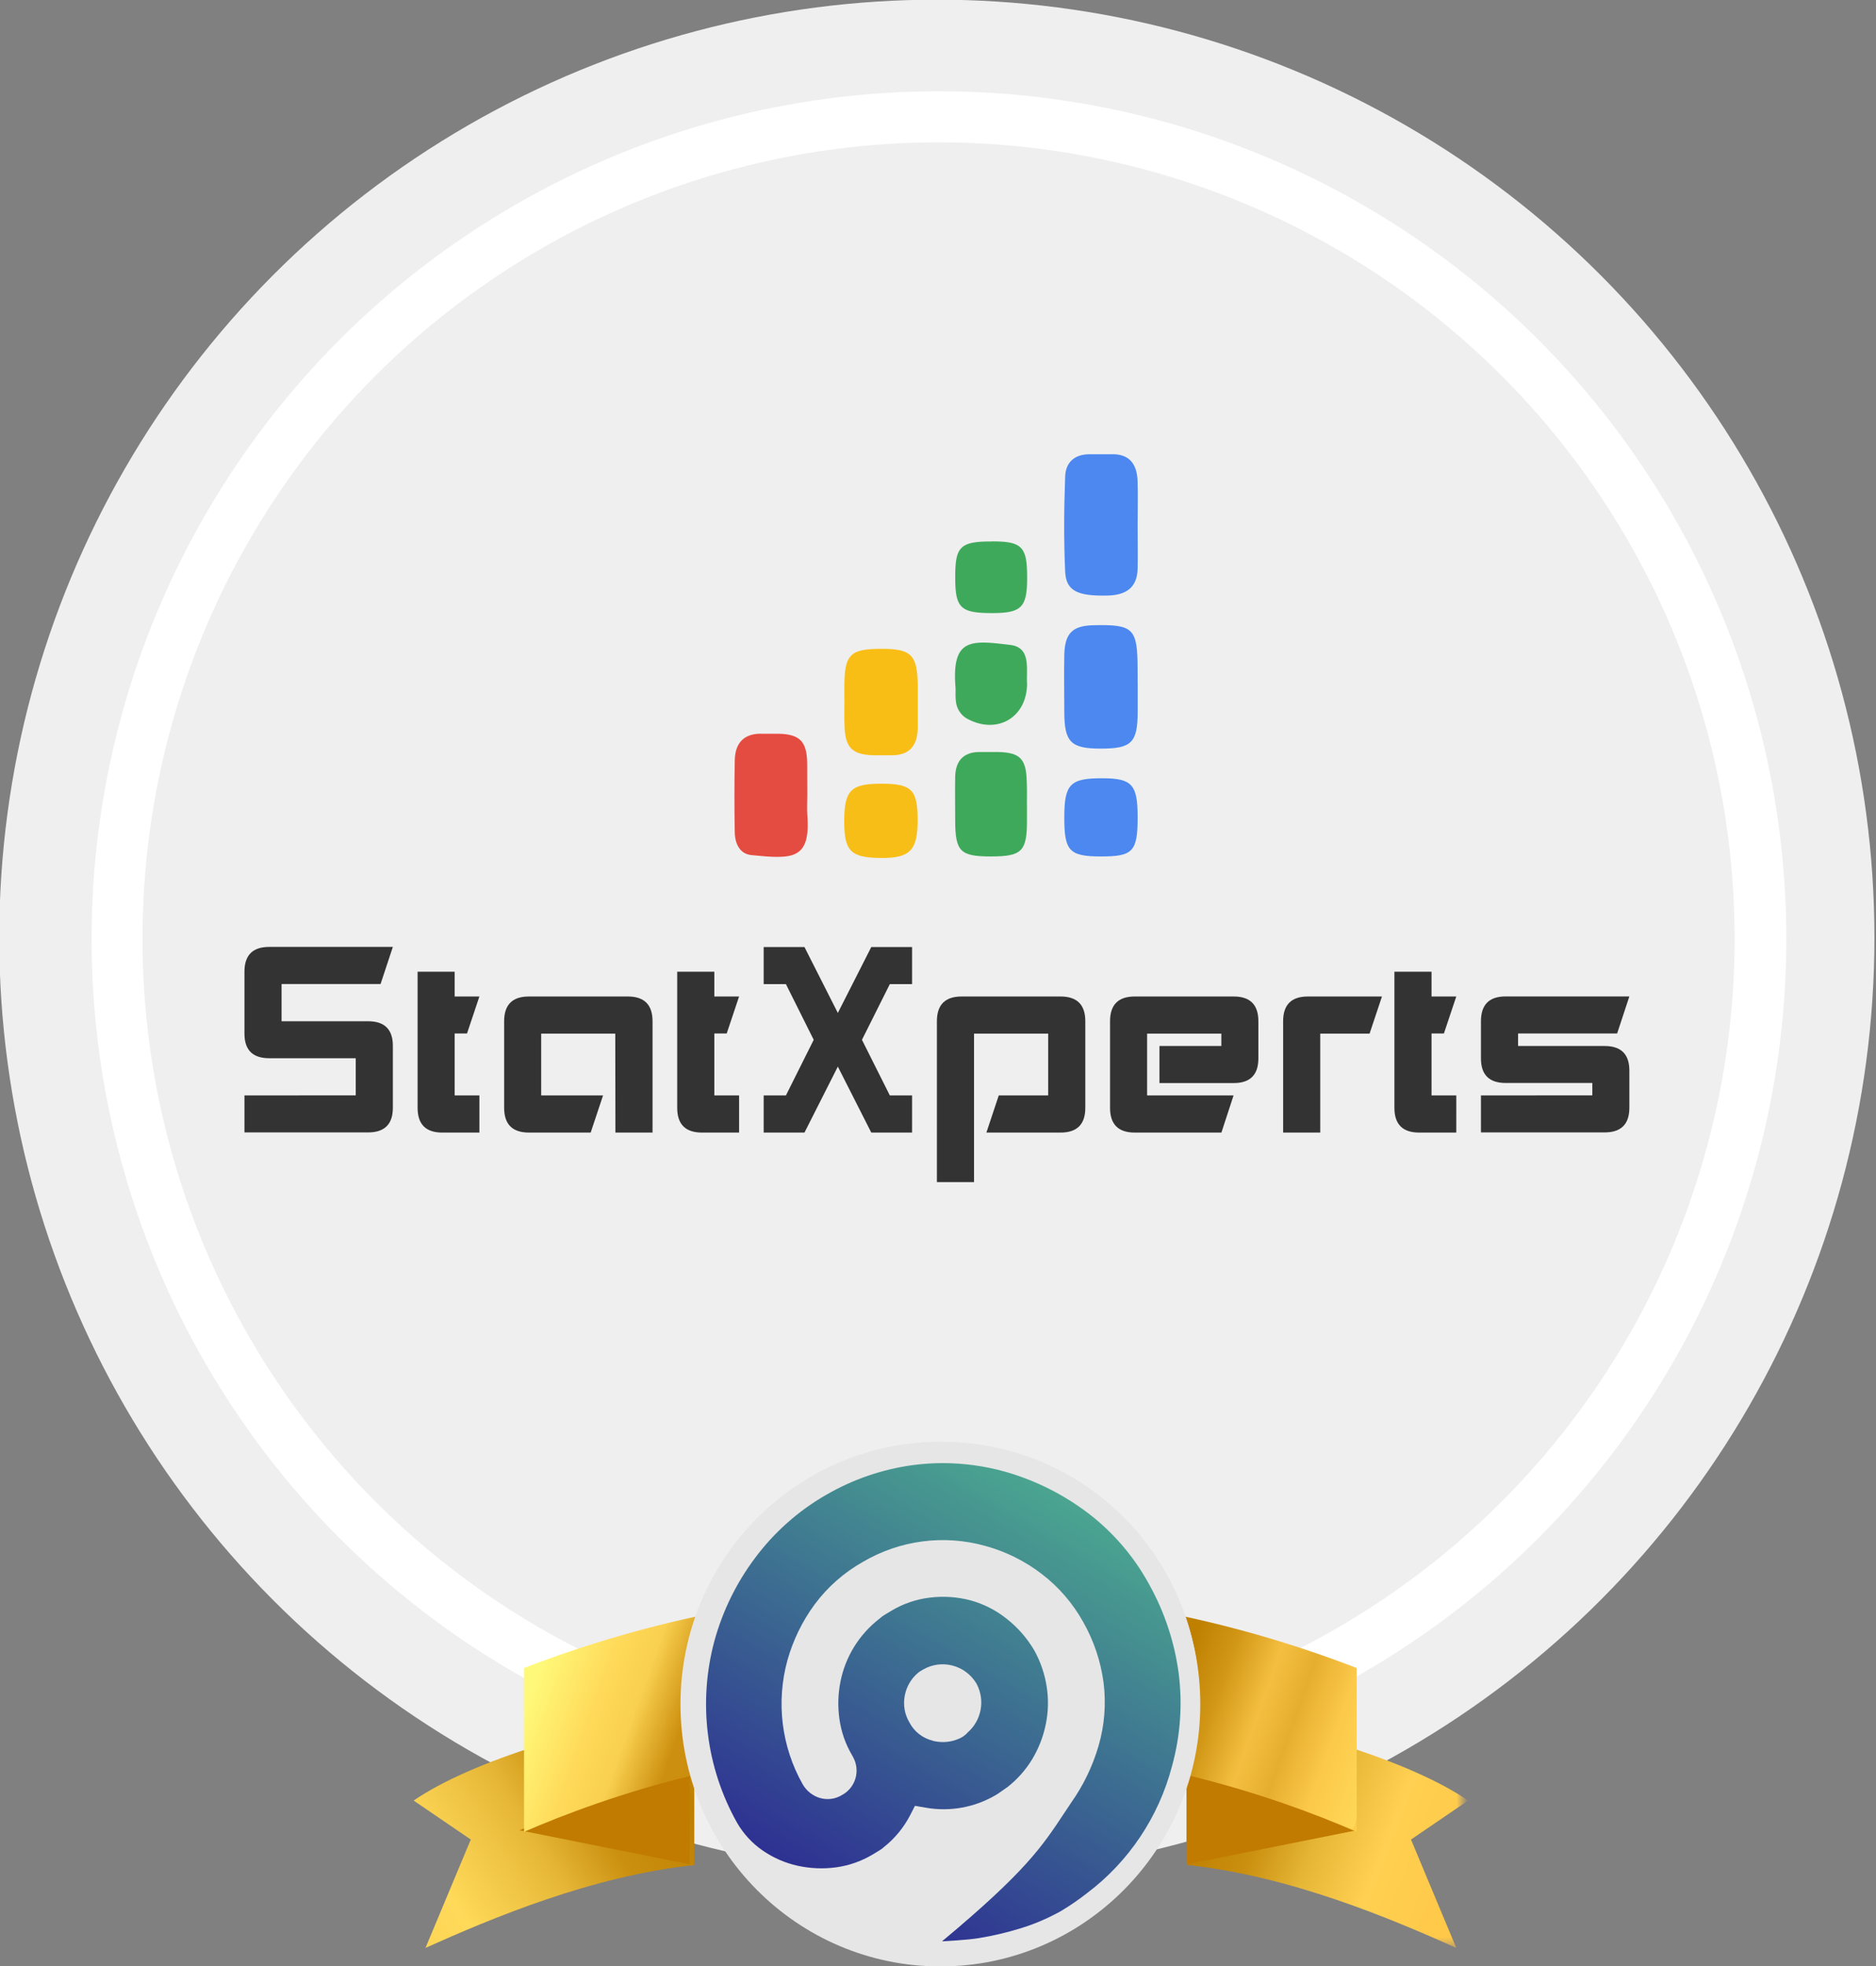 <?xml version="1.0" encoding="UTF-8" standalone="no"?>
<!-- Created with Inkscape (http://www.inkscape.org/) -->

<svg
   width="825"
   height="864.43"
   viewBox="0 0 218.281 228.714"
   version="1.1"
   id="svg12"
   xml:space="preserve"
   sodipodi:docname="maroof3.svg"
   inkscape:export-filename="..\..\maroof.svg"
   inkscape:export-xdpi="600"
   inkscape:export-ydpi="600"
   xmlns:inkscape="http://www.inkscape.org/namespaces/inkscape"
   xmlns:sodipodi="http://sodipodi.sourceforge.net/DTD/sodipodi-0.dtd"
   xmlns:xlink="http://www.w3.org/1999/xlink"
   xmlns="http://www.w3.org/2000/svg"
   xmlns:svg="http://www.w3.org/2000/svg"><rect x="0" y="0" width="218.281" height="228.714" fill="#808080" stroke="none"/><sodipodi:namedview
     id="namedview721"
     pagecolor="#ffffff"
     bordercolor="#999999"
     borderopacity="1"
     inkscape:showpageshadow="0"
     inkscape:pageopacity="0"
     inkscape:pagecheckerboard="0"
     inkscape:deskcolor="#d1d1d1"
     showgrid="false" /><defs
     id="defs9"><linearGradient
       id="paint0_linear_121487_80856"
       x1="18.085"
       y1="-3.489"
       x2="-20.896"
       y2="20.866"
       gradientUnits="userSpaceOnUse"><stop
         stop-color="#FFCC4D"
         id="stop866" /><stop
         offset="0.076"
         stop-color="#FFD757"
         id="stop868" /><stop
         offset="0.107"
         stop-color="#FCC94A"
         id="stop870" /><stop
         offset="0.11"
         stop-color="#F4BF40"
         id="stop872" /><stop
         offset="0.16"
         stop-color="#E6AE2F"
         id="stop874" /><stop
         offset="0.2"
         stop-color="#D29717"
         id="stop876" /><stop
         offset="0.293"
         stop-color="#BF8000"
         id="stop878" /><stop
         offset="0.46"
         stop-color="#CB9010"
         id="stop880" /><stop
         offset="0.581"
         stop-color="#E7B838"
         id="stop882" /><stop
         offset="0.765"
         stop-color="#FFD959"
         id="stop884" /><stop
         offset="1"
         stop-color="#F9D050"
         id="stop886" /><stop
         offset="1"
         stop-color="#FFF979"
         id="stop888" /></linearGradient><mask
       id="mask0_121487_80856"
       maskUnits="userSpaceOnUse"
       x="65"
       y="23"
       width="25"
       height="21"><path
         fill-rule="evenodd"
         clip-rule="evenodd"
         d="M 65.922,23.1 H 90.001 V 43.409 H 65.922 Z"
         fill="#ffffff"
         id="path844" /></mask><linearGradient
       id="paint1_linear_121487_80856"
       x1="56.937"
       y1="40.556"
       x2="87.563"
       y2="52.318"
       gradientUnits="userSpaceOnUse"><stop
         stop-color="#E6AE2F"
         id="stop891" /><stop
         offset="0.093"
         stop-color="#D29717"
         id="stop893" /><stop
         offset="0.215"
         stop-color="#BF8000"
         id="stop895" /><stop
         offset="0.37"
         stop-color="#CB9010"
         id="stop897" /><stop
         offset="0.522"
         stop-color="#E7B838"
         id="stop899" /><stop
         offset="0.688"
         stop-color="#FFD051"
         id="stop901" /><stop
         offset="1"
         stop-color="#FFC545"
         id="stop903" /></linearGradient><linearGradient
       id="paint2_linear_121487_80856"
       x1="5.654"
       y1="33.815"
       x2="71.971"
       y2="57.446"
       gradientUnits="userSpaceOnUse"><stop
         stop-color="#FFF979"
         id="stop906" /><stop
         offset="0.081"
         stop-color="#FFD959"
         id="stop908" /><stop
         offset="0.127"
         stop-color="#F9D050"
         id="stop910" /><stop
         offset="0.187"
         stop-color="#CD8F0F"
         id="stop912" /><stop
         offset="0.739"
         stop-color="#BF8000"
         id="stop914" /><stop
         offset="0.79"
         stop-color="#D29717"
         id="stop916" /><stop
         offset="0.844"
         stop-color="#F4BF40"
         id="stop918" /><stop
         offset="0.888"
         stop-color="#E6AE2F"
         id="stop920" /><stop
         offset="0.941"
         stop-color="#FCC94A"
         id="stop922" /><stop
         offset="1"
         stop-color="#FFD757"
         id="stop924" /><stop
         offset="1"
         stop-color="#FFCC4D"
         id="stop926" /></linearGradient><linearGradient
       id="paint3_linear_121487_80856"
       x1="53.057"
       y1="48.515"
       x2="72.762"
       y2="14.586"
       gradientUnits="userSpaceOnUse"><stop
         stop-color="#2E3192"
         id="stop929" /><stop
         offset="1"
         stop-color="#4AA590"
         id="stop931" /></linearGradient><mask
       id="mask1_121487_80856"
       maskUnits="userSpaceOnUse"
       x="25"
       y="1"
       width="41"
       height="42"><path
         fill-rule="evenodd"
         clip-rule="evenodd"
         d="m 35.338,4.585 c 2.313,-1.355 4.869,-2.235 7.52,-2.591 0.84,-0.111 1.687,-0.167 2.534,-0.168 1.813,0.001 3.618,0.249 5.365,0.738 2.584,0.736 5.01,1.951 7.153,3.583 2.131,1.634 3.9,3.7 5.191,6.065 1.319,2.357 2.182,4.947 2.542,7.63 0.341,2.673 0.147,5.389 -0.573,7.985 -1.142,4.356 -3.712,8.194 -7.292,10.888 -0.698,0.547 -1.429,1.05 -2.189,1.506 -0.097,0.059 -0.375,0.222 -1.184,0.613 -0.767,0.361 -1.56,0.665 -2.371,0.909 -1.15,0.353 -2.322,0.628 -3.509,0.823 -0.959,0.168 -3.188,0.281 -3.188,0.281 7.148,-5.955 8.58,-8.118 10.485,-10.997 0.19,-0.287 0.385,-0.581 0.59,-0.887 1.047,-1.478 1.842,-3.121 2.352,-4.863 0.519,-1.771 0.667,-3.632 0.433,-5.464 -0.245,-1.822 -0.837,-3.579 -1.741,-5.175 -0.893,-1.607 -2.104,-3.011 -3.559,-4.125 -1.452,-1.115 -3.104,-1.934 -4.866,-2.412 -3.537,-0.984 -7.318,-0.487 -10.487,1.378 -1.618,0.91 -3.029,2.153 -4.139,3.649 -1.059,1.44 -1.849,3.063 -2.333,4.788 -0.985,3.579 -0.514,7.407 1.308,10.635 0.323,0.561 0.844,0.98 1.458,1.171 0.651,0.197 1.356,0.103 1.934,-0.258 0.55,-0.299 0.959,-0.807 1.137,-1.411 0.178,-0.604 0.11,-1.255 -0.19,-1.809 l -0.093,-0.172 c -0.562,-0.947 -0.932,-1.998 -1.087,-3.091 -0.157,-1.082 -0.127,-2.183 0.089,-3.255 0.21,-1.047 0.603,-2.047 1.161,-2.954 0.572,-0.926 1.303,-1.741 2.159,-2.408 l 0.039,-0.031 c 0.122,-0.107 0.251,-0.204 0.387,-0.293 l 0.553,-0.332 c 1.033,-0.631 2.189,-1.031 3.389,-1.171 1.165,-0.14 2.346,-0.058 3.482,0.242 1.116,0.308 2.159,0.839 3.068,1.561 0.961,0.75 1.773,1.677 2.391,2.732 0.537,0.968 0.897,2.026 1.064,3.122 0.165,1.063 0.138,2.147 -0.077,3.2 -0.215,1.058 -0.607,2.072 -1.161,2.997 -0.559,0.923 -1.28,1.737 -2.128,2.4 -0.055,0.038 -0.115,0.08 -0.177,0.123 -0.136,0.094 -0.28,0.193 -0.383,0.268 -0.151,0.109 -0.317,0.219 -0.46,0.304 -1.811,1.058 -3.934,1.438 -5.996,1.073 l -0.924,-0.16 -0.429,0.839 c -0.551,1.052 -1.315,1.975 -2.244,2.708 l -0.058,0.051 c -0.099,0.088 -0.207,0.165 -0.321,0.23 l -0.549,0.332 c -0.965,0.581 -2.036,0.961 -3.149,1.116 -1.103,0.15 -2.224,0.105 -3.311,-0.133 -1.066,-0.236 -2.079,-0.674 -2.982,-1.292 -0.911,-0.622 -1.672,-1.444 -2.224,-2.404 -2.662,-4.742 -3.357,-10.353 -1.934,-15.611 0.707,-2.565 1.888,-4.973 3.482,-7.095 1.632,-2.19 3.689,-4.021 6.046,-5.382 z m 7.191,19.463 c 0.409,0.803 1.148,1.384 2.019,1.588 h -0.043 c 0.3,0.077 0.608,0.116 0.917,0.117 0.537,10e-5 1.067,-0.127 1.547,-0.371 l 0.077,-0.043 c 0.187,-0.11 0.356,-0.25 0.499,-0.414 1.181,-1.031 1.502,-2.747 0.774,-4.141 l -0.043,-0.078 c -0.959,-1.569 -2.979,-2.087 -4.565,-1.171 l -0.251,0.148 -0.159,0.117 c -0.608,0.499 -1.02,1.201 -1.161,1.979 -0.152,0.778 -0.014,1.585 0.387,2.267 z"
         fill="#ffffff"
         id="path861" /></mask><linearGradient
       inkscape:collect="always"
       xlink:href="#paint0_linear_121487_80856"
       id="linearGradient6252"
       gradientUnits="userSpaceOnUse"
       x1="18.085"
       y1="-3.489"
       x2="-20.896"
       y2="20.866" /><linearGradient
       inkscape:collect="always"
       xlink:href="#paint1_linear_121487_80856"
       id="linearGradient6254"
       gradientUnits="userSpaceOnUse"
       x1="56.937"
       y1="40.556"
       x2="87.563"
       y2="52.318" /><linearGradient
       inkscape:collect="always"
       xlink:href="#paint2_linear_121487_80856"
       id="linearGradient6256"
       gradientUnits="userSpaceOnUse"
       x1="5.654"
       y1="33.815"
       x2="71.971"
       y2="57.446" /><linearGradient
       inkscape:collect="always"
       xlink:href="#paint3_linear_121487_80856"
       id="linearGradient6258"
       gradientUnits="userSpaceOnUse"
       x1="53.057"
       y1="48.515"
       x2="72.762"
       y2="14.586" /></defs><rect
     style="fill:none;stroke-width:1;paint-order:fill markers stroke"
     id="rect6194"
     width="205.276"
     height="198.654"
     x="214.357"
     y="91.582" /><g
     id="g6337"
     transform="translate(187.675,-169.513)"><g
       id="g6192"
       transform="translate(-47.76,279.158)"><g
         id="g5896"
         style="fill:#efefef;fill-opacity:1;stroke-width:0.943"
         transform="matrix(1.06,0,0,1.06,-343.93,-199.526)"><circle
           style="fill:#efefef;fill-opacity:1;stroke-width:0.943;paint-order:fill markers stroke"
           id="circle5894"
           cx="295.302"
           cy="187.675"
           r="102.918" /></g><g
         id="g5900"
         style="fill:#ffffff;fill-opacity:1;stroke-width:1.044"
         transform="matrix(0.958,0,0,0.958,-313.563,-180.227)"><circle
           style="fill:#ffffff;fill-opacity:1;stroke-width:1.044;paint-order:fill markers stroke"
           id="circle5898"
           cx="295.302"
           cy="187.675"
           r="102.918" /></g><g
         id="g5908"
         style="fill:#efefef;fill-opacity:1;stroke-width:1.111"
         transform="matrix(0.9,0,0,0.9,-296.482,-169.371)"><circle
           style="fill:#efefef;fill-opacity:1;stroke-width:1.112;paint-order:fill markers stroke"
           id="circle5906"
           cx="295.302"
           cy="187.675"
           r="102.918" /></g></g><g
       id="g6224"
       transform="matrix(5.917,0,0,5.917,-159.232,222.344)"
       style="stroke-width:0.169"><g
         transform="matrix(0.154,0,0,0.154,0,9.685)"
         fill="#333333"
         id="g6204"
         style="color-interpolation-filters:sRGB;stroke-width:0.29"><g
           data-gra="path-name"
           fill-rule=""
           class="tp-name iconsvg-namesvg"
           fill="#333333"
           id="g6202"
           style="stroke-width:0.348"><g
             fill="#333333"
             id="g6200"
             style="stroke-width:0.418"><g
               fill="#333333"
               id="g6198"
               style="stroke-width:0.502"><path
                 d="m 18.95,-23.7 -1.57,4.74 H 4.74 v 4.75 h 11.05 q 3.16,0 3.16,3.14 v 0 7.9 q 0,3.15 -3.16,3.15 v 0 H 0 V -4.74 L 14.21,-4.75 V -9.49 H 3.16 Q 0,-9.49 0,-12.63 v 0 -7.9 q 0,-3.17 3.16,-3.17 v 0 z m 3.16,3.17 h 4.73 v 3.16 H 30 l -1.58,4.72 h -1.58 v 7.91 H 30 V 0 h -4.74 q -3.15,0 -3.15,-3.16 v 0 z m 11.05,17.37 v -11.05 q 0,-3.16 3.16,-3.16 v 0 h 12.63 q 3.16,0 3.16,3.16 v 0 V 0 h -4.74 l -0.02,-12.63 h -9.46 v 7.89 h 7.9 L 44.21,0 h -7.88 q -3.17,0 -3.17,-3.16 z m 22.1,-17.37 H 60 v 3.16 h 3.16 l -1.58,4.72 H 60 v 7.91 h 3.16 V 0 h -4.74 q -3.16,0 -3.16,-3.16 v 0 z m 29.99,-3.15 v 4.73 h -2.84 l -3.56,7.11 3.56,7.1 h 2.84 V 0 H 80.04 L 75.77,-8.42 71.51,0 H 66.3 v -4.74 h 2.84 l 3.55,-7.1 -3.55,-7.11 H 66.3 v -4.73 h 5.21 l 4.26,8.41 4.27,-8.41 z m 3.17,9.47 v 0 q 0,-3.16 3.16,-3.16 v 0 h 12.63 q 3.16,0 3.16,3.16 v 0 11.05 q 0,3.16 -3.16,3.16 v 0 h -9.47 l 1.58,-4.74 h 6.31 v -7.89 H 93.16 V 6.32 h -4.74 z m 37.9,-3.16 v 0 q 3.15,0 3.15,3.16 v 0 4.74 q 0,3.15 -3.15,3.15 v 0 h -9.48 v -4.73 h 7.9 v -1.58 h -9.48 v 7.89 H 126.3 L 124.75,0 h -11.07 q -3.15,0 -3.15,-3.16 v 0 -11.05 q 0,-3.16 3.15,-3.16 v 0 z M 137.37,0 h -4.74 v -14.21 q 0,-3.16 3.16,-3.16 v 0 h 9.46 l -1.58,4.74 h -6.3 z m 9.47,-20.53 h 4.74 v 3.16 h 3.16 l -1.58,4.72 h -1.58 v 7.91 h 3.16 V 0 H 150 q -3.16,0 -3.16,-3.16 v 0 z m 30,3.15 -1.56,4.73 h -12.65 v 1.6 h 11.05 q 3.16,0 3.16,3.14 v 0 4.74 q 0,3.15 -3.16,3.15 v 0 h -15.79 v -4.72 l 14.22,-0.01 v -1.58 h -11.06 q -3.16,0 -3.16,-3.14 v 0 -4.74 q 0,-3.17 3.16,-3.17 v 0 z"
                 transform="translate(0,23.7)"
                 fill="#333333"
                 id="path6196"
                 style="stroke-width:0.603" /></g><!----><!----><!----><!----><!----><!----><!----></g></g><!----></g><g
         id="g6222"
         transform="translate(-9.997,-17.622)"
         style="stroke-width:0.169"><rect
           fill="#333333"
           fill-opacity="0"
           stroke-width="0.089px"
           x="21.018"
           y="18.576"
           width="6.62"
           height="6.625"
           class="image-rect"
           id="rect6206"
           style="color-interpolation-filters:sRGB" /><path
           d="m 27.561,19.01 c 0,0.287 0.005,0.575 0,0.862 -0.01,0.378 -0.232,0.519 -0.587,0.528 -0.587,0.014 -0.82,-0.086 -0.838,-0.467 -0.029,-0.626 -0.023,-1.254 0,-1.876 0.011,-0.283 0.194,-0.442 0.5,-0.434 h 0.392 c 0.37,-0.017 0.521,0.192 0.532,0.529 0.008,0.284 0.001,0.571 0.001,0.859 z m 0.001,3.192 v 0.471 c 0,0.621 -0.119,0.737 -0.729,0.736 -0.584,0 -0.712,-0.127 -0.714,-0.714 0,-0.379 -0.008,-0.758 0,-1.138 0.012,-0.418 0.164,-0.564 0.572,-0.573 0.79,-0.018 0.868,0.059 0.869,0.864 z"
           fill="#4c88ef"
           id="path6208"
           style="color-interpolation-filters:sRGB;stroke-width:1.298" /><path
           d="m 21.065,24.318 c 0,0.13 -0.008,0.262 0,0.392 0.07,0.894 -0.297,0.871 -1.096,0.793 -0.243,-0.023 -0.331,-0.243 -0.331,-0.468 -0.008,-0.469 -0.008,-0.939 0.001,-1.407 0.01,-0.342 0.194,-0.527 0.552,-0.511 h 0.313 c 0.412,0.01 0.552,0.15 0.559,0.575 0.002,0.21 0.002,0.418 0.002,0.627 z"
           fill="#e54c41"
           id="path6210"
           style="color-interpolation-filters:sRGB;stroke-width:1.298" /><path
           d="m 21.794,22.475 v -0.274 c 0,-0.649 0.11,-0.757 0.752,-0.753 0.561,0 0.684,0.127 0.69,0.7 v 0.863 c -0.005,0.348 -0.171,0.538 -0.533,0.529 h -0.353 c -0.398,-0.015 -0.535,-0.151 -0.552,-0.552 -0.009,-0.182 -0.003,-0.348 -0.003,-0.513 z"
           fill="#f9be15"
           id="path6212"
           style="color-interpolation-filters:sRGB;stroke-width:1.298" /><path
           d="m 25.385,24.514 v 0.313 c 0,0.603 -0.103,0.702 -0.709,0.702 -0.606,0 -0.701,-0.098 -0.703,-0.709 0,-0.287 -0.005,-0.575 0,-0.862 0.009,-0.312 0.166,-0.486 0.49,-0.482 h 0.353 c 0.428,0.009 0.552,0.132 0.564,0.566 0.008,0.157 0.004,0.309 0.004,0.471 z"
           fill="#3fa95b"
           id="path6214"
           style="color-interpolation-filters:sRGB;stroke-width:1.298" /><path
           d="m 27.561,24.756 c 0,0.678 -0.091,0.773 -0.72,0.773 -0.629,0 -0.723,-0.11 -0.722,-0.773 0,-0.647 0.116,-0.765 0.743,-0.764 0.588,0 0.699,0.12 0.699,0.764 z"
           fill="#4c88ef"
           id="path6216"
           style="color-interpolation-filters:sRGB;stroke-width:1.298" /><path
           d="m 22.526,24.099 c 0.591,0 0.709,0.119 0.709,0.714 0,0.595 -0.145,0.753 -0.734,0.746 -0.589,-0.007 -0.71,-0.14 -0.71,-0.724 0.002,-0.609 0.13,-0.737 0.735,-0.736 z"
           fill="#f8be18"
           id="path6218"
           style="color-interpolation-filters:sRGB;stroke-width:1.298" /><path
           d="m 25.387,22.123 c 0,0.68 -0.593,1.017 -1.179,0.698 A 0.442,0.442 0 0 1 23.987,22.474 c -0.014,-0.103 0,-0.209 -0.011,-0.312 -0.062,-0.931 0.323,-0.883 1.087,-0.79 0.405,0.052 0.307,0.474 0.323,0.752 z m -0.689,-2.787 c 0.593,0 0.692,0.104 0.69,0.72 0,0.575 -0.11,0.689 -0.687,0.689 -0.629,0 -0.73,-0.099 -0.727,-0.724 0.001,-0.589 0.103,-0.684 0.724,-0.684 z"
           fill="#3fa95b"
           id="path6220"
           style="color-interpolation-filters:sRGB;stroke-width:1.298" /></g></g><g
       id="g6248"
       transform="matrix(1.356,0,0,1.356,-139.545,337.216)"
       style="stroke-width:0.195"><path
         fill-rule="evenodd"
         clip-rule="evenodd"
         d="M 1.016,43.409 4.902,34.114 0,30.773 C 4.902,27.393 15.32,24.174 24.079,23.1 V 36.305 C 15.259,37.236 6.604,40.908 1.016,43.409 Z"
         fill="url(#paint0_linear_121487_80856)"
         id="path6228"
         style="fill:url(#linearGradient6252);stroke-width:0.048" /><path
         fill-rule="evenodd"
         clip-rule="evenodd"
         d="m 9.078,33.319 14.605,2.92 v -8.761 z"
         fill="#c17b00"
         id="path6230"
         style="stroke-width:0.048" /><g
         mask="url(#mask0_121487_80856)"
         id="g6234"
         style="stroke-width:0.195"><path
           fill-rule="evenodd"
           clip-rule="evenodd"
           d="m 89.465,43.409 -3.886,-9.295 4.902,-3.341 C 85.579,27.393 75.161,24.174 66.402,23.1 v 13.205 c 8.82,0.931 17.475,4.603 23.063,7.104 z"
           fill="url(#paint1_linear_121487_80856)"
           id="path6232"
           style="fill:url(#linearGradient6254);stroke-width:0.048" /></g><path
         fill-rule="evenodd"
         clip-rule="evenodd"
         d="m 80.921,33.319 -14.605,2.92 v -8.761 z"
         fill="#c17b00"
         id="path6236"
         style="stroke-width:0.048" /><path
         fill-rule="evenodd"
         clip-rule="evenodd"
         d="M 80.919,19.4 C 73.353,16.481 60.914,12.745 45.2,12.744 29.483,12.743 17.04,16.481 9.473,19.4 v 14.052 c 7.058,-3.05 19.587,-7.396 35.728,-7.396 16.136,0.001 28.662,4.345 35.719,7.396 z"
         fill="url(#paint2_linear_121487_80856)"
         id="path6238"
         style="fill:url(#linearGradient6256);stroke-width:0.048" /><ellipse
         cx="45.197"
         cy="22.5"
         rx="22.302"
         ry="22.5"
         fill="#e6e6e6"
         id="ellipse6240"
         style="stroke-width:0.048" /><path
         fill-rule="evenodd"
         clip-rule="evenodd"
         d="M 25.003,13.663 C 28.456,5.347 36.538,-0.047 45.475,3.09989e-4 V 0.02 C 57.624,0.052 67.449,10.008 67.428,22.265 67.428,31.28 62.038,39.406 53.777,42.845 45.516,46.285 36.015,44.358 29.712,37.966 23.41,31.574 21.551,21.979 25.003,13.663 Z m 32.002,13.719 c -0.31,0.728 -0.692,1.422 -1.141,2.072 -0.135,0.211 -0.275,0.414 -0.422,0.617 -1,1.339 -2.251,2.466 -3.683,3.317 l -0.101,0.062 c -0.045,0.027 -0.127,0.061 -0.236,0.107 l -2e-4,10e-5 c -0.095,0.04 -0.213,0.089 -0.347,0.15 -0.111,0.051 -0.234,0.112 -0.362,0.175 -0.206,0.102 -0.426,0.211 -0.636,0.297 -1.538,0.625 -3.182,0.939 -4.839,0.925 h -0.116 c -0.058,0 -0.149,-0.014 -0.272,-0.034 h -2e-4 C 44.717,35.051 44.548,35.024 44.348,35.004 43.824,34.933 43.306,34.818 42.8,34.661 42.74,34.643 42.678,34.621 42.615,34.599 v 0 c -0.051,-0.018 -0.101,-0.036 -0.151,-0.051 0.502,-0.604 0.923,-1.274 1.25,-1.99 0.529,0.093 1.065,0.148 1.601,0.164 0.232,0 0.468,0 0.7,-0.027 0.232,-0.027 0.449,-0.031 0.646,-0.031 0.859,-0.105 1.701,-0.319 2.507,-0.636 0.454,-0.179 0.896,-0.388 1.323,-0.624 0.093,-0.051 0.182,-0.105 0.271,-0.16 0.151,-0.094 0.302,-0.191 0.445,-0.296 0.128,-0.094 0.218,-0.154 0.316,-0.218 v -10e-5 l 0.036,-0.024 c 0.539,-0.399 1.04,-0.85 1.493,-1.346 l 0.043,-0.043 c 0.033,-0.037 0.065,-0.076 0.097,-0.115 0.032,-0.039 0.064,-0.078 0.097,-0.115 0.348,-0.412 0.662,-0.852 0.94,-1.315 0.624,-1.054 1.066,-2.207 1.308,-3.411 0.24,-1.205 0.264,-2.443 0.07,-3.657 -0.197,-1.25 -0.615,-2.454 -1.234,-3.555 -0.708,-1.209 -1.641,-2.269 -2.747,-3.122 -1.05,-0.813 -2.251,-1.407 -3.532,-1.744 -1.16,-0.305 -2.363,-0.412 -3.559,-0.316 l -0.271,0.043 c -1.225,0.155 -2.414,0.529 -3.509,1.105 -1.078,0.556 -2.049,1.303 -2.866,2.205 -0.811,0.9 -1.465,1.932 -1.934,3.052 0,0.024 -0.015,0.049 -0.03,0.073 -0.009,0.015 -0.018,0.029 -0.024,0.044 -0.007,0.024 -0.016,0.048 -0.027,0.07 -0.214,0.555 -0.38,1.129 -0.495,1.713 -0.248,1.223 -0.283,2.48 -0.104,3.715 0.175,1.266 0.6,2.485 1.25,3.583 l 0.031,0.051 c 0.19,0.248 0.256,0.571 0.181,0.875 -0.075,0.304 -0.284,0.557 -0.568,0.686 -0.265,0.176 -0.594,0.225 -0.897,0.133 -0.307,-0.099 -0.564,-0.313 -0.72,-0.597 -1.993,-3.52 -2.208,-7.787 -0.58,-11.493 0.372,-0.826 0.828,-1.611 1.362,-2.341 l 0.116,-0.168 c 0.992,-1.361 2.259,-2.495 3.717,-3.325 2.538,-1.529 5.538,-2.083 8.449,-1.561 1.948,0.311 3.791,1.1 5.365,2.299 l 0.139,0.098 c 0.982,0.742 1.845,1.633 2.557,2.642 0.63,0.858 1.151,1.793 1.547,2.783 0.621,1.543 0.92,3.198 0.878,4.863 -0.028,1.674 -0.376,3.326 -1.025,4.867 z M 43.306,22.271 c 0,-1.19 0.956,-2.154 2.135,-2.154 1.179,0 2.135,0.965 2.135,2.154 0,1.19 -0.956,2.154 -2.135,2.154 -1.178,-0.002 -2.133,-0.965 -2.135,-2.154 z"
         fill="#e6e6e6"
         id="path6242"
         style="stroke-width:0.048" /><path
         fill-rule="evenodd"
         clip-rule="evenodd"
         d="m 35.338,4.585 c 2.313,-1.355 4.869,-2.235 7.52,-2.591 0.84,-0.111 1.687,-0.167 2.534,-0.168 1.813,0.001 3.618,0.249 5.365,0.738 2.584,0.736 5.01,1.951 7.153,3.583 2.131,1.634 3.9,3.7 5.191,6.065 1.319,2.357 2.182,4.947 2.542,7.63 0.341,2.673 0.147,5.389 -0.573,7.985 -1.142,4.356 -3.712,8.194 -7.292,10.888 -0.698,0.547 -1.429,1.05 -2.189,1.506 -0.097,0.059 -0.375,0.222 -1.184,0.613 -0.767,0.361 -1.56,0.665 -2.371,0.909 -1.15,0.353 -2.322,0.628 -3.509,0.823 -0.959,0.168 -3.188,0.281 -3.188,0.281 7.148,-5.955 8.58,-8.118 10.485,-10.997 0.19,-0.287 0.385,-0.581 0.59,-0.887 1.047,-1.478 1.842,-3.121 2.352,-4.863 0.519,-1.771 0.667,-3.632 0.433,-5.464 -0.245,-1.822 -0.837,-3.579 -1.741,-5.175 -0.893,-1.607 -2.104,-3.011 -3.559,-4.125 -1.452,-1.115 -3.104,-1.934 -4.866,-2.412 -3.537,-0.984 -7.318,-0.487 -10.487,1.378 -1.618,0.91 -3.029,2.153 -4.139,3.649 -1.059,1.44 -1.849,3.063 -2.333,4.788 -0.985,3.579 -0.514,7.407 1.308,10.635 0.323,0.561 0.844,0.98 1.458,1.171 0.651,0.197 1.356,0.103 1.934,-0.258 0.55,-0.299 0.959,-0.807 1.137,-1.411 0.178,-0.604 0.11,-1.255 -0.19,-1.809 l -0.093,-0.172 c -0.562,-0.947 -0.932,-1.998 -1.087,-3.091 -0.157,-1.082 -0.127,-2.183 0.089,-3.255 0.21,-1.047 0.603,-2.047 1.161,-2.954 0.572,-0.926 1.303,-1.741 2.159,-2.408 l 0.039,-0.031 c 0.122,-0.107 0.251,-0.204 0.387,-0.293 l 0.553,-0.332 c 1.033,-0.631 2.189,-1.031 3.389,-1.171 1.165,-0.14 2.346,-0.058 3.482,0.242 1.116,0.308 2.159,0.839 3.068,1.561 0.961,0.75 1.773,1.677 2.391,2.732 0.537,0.968 0.897,2.026 1.064,3.122 0.165,1.063 0.138,2.147 -0.077,3.2 -0.215,1.058 -0.607,2.072 -1.161,2.997 -0.559,0.923 -1.28,1.737 -2.128,2.4 -0.055,0.038 -0.115,0.08 -0.177,0.123 -0.136,0.094 -0.28,0.193 -0.383,0.268 -0.151,0.109 -0.317,0.219 -0.46,0.304 -1.811,1.058 -3.934,1.438 -5.996,1.073 l -0.924,-0.16 -0.429,0.839 c -0.551,1.052 -1.315,1.975 -2.244,2.708 l -0.058,0.051 c -0.099,0.088 -0.207,0.165 -0.321,0.23 l -0.549,0.332 c -0.965,0.581 -2.036,0.961 -3.149,1.116 -1.103,0.15 -2.224,0.105 -3.311,-0.133 -1.066,-0.236 -2.079,-0.674 -2.982,-1.292 -0.911,-0.622 -1.672,-1.444 -2.224,-2.404 -2.662,-4.742 -3.357,-10.353 -1.934,-15.611 0.707,-2.565 1.888,-4.973 3.482,-7.095 1.632,-2.19 3.689,-4.021 6.046,-5.382 z m 7.191,19.463 c 0.409,0.803 1.148,1.384 2.019,1.588 h -0.043 c 0.3,0.077 0.608,0.116 0.917,0.117 0.537,10e-5 1.067,-0.127 1.547,-0.371 l 0.077,-0.043 c 0.187,-0.11 0.356,-0.25 0.499,-0.414 1.181,-1.031 1.502,-2.747 0.774,-4.141 l -0.043,-0.078 c -0.959,-1.569 -2.979,-2.087 -4.565,-1.171 l -0.251,0.148 -0.159,0.117 c -0.608,0.499 -1.02,1.201 -1.161,1.979 -0.152,0.778 -0.014,1.585 0.387,2.267 z"
         fill="url(#paint3_linear_121487_80856)"
         id="path6244"
         style="fill:url(#linearGradient6258);stroke-width:0.048" /><g
         mask="url(#mask1_121487_80856)"
         id="g6246"
         style="stroke-width:0.195" /></g></g></svg>
